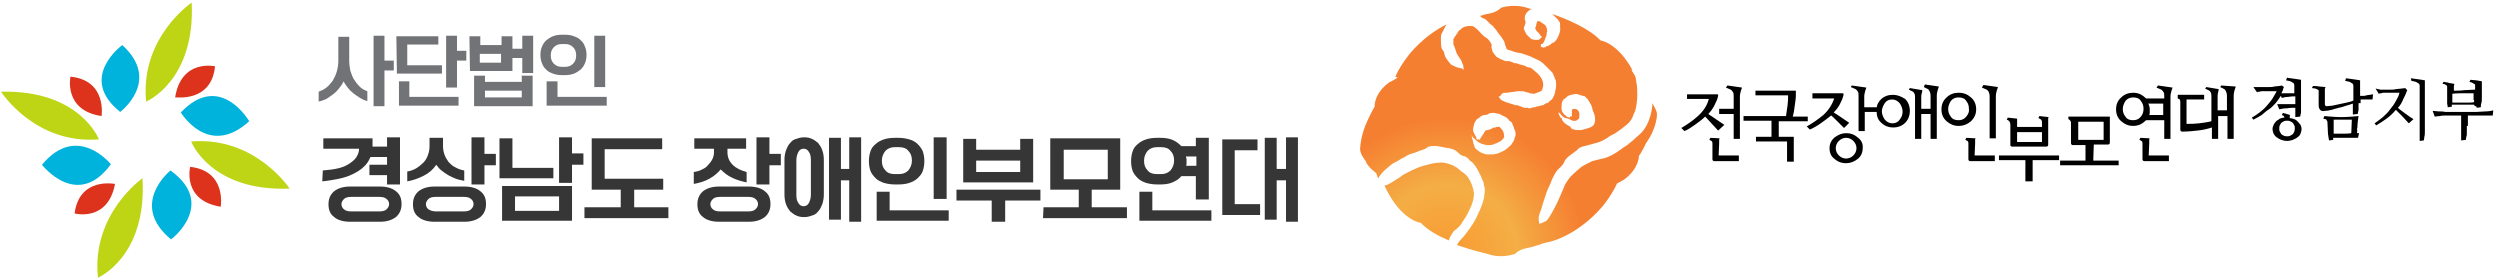 <?xml version="1.0" encoding="utf-8"?>
<!-- Generator: Adobe Illustrator 27.9.0, SVG Export Plug-In . SVG Version: 6.00 Build 0)  -->
<svg version="1.1" id="Layer_1" xmlns="http://www.w3.org/2000/svg" xmlns:xlink="http://www.w3.org/1999/xlink" x="0px" y="0px"
	 viewBox="0 0 482.5 54" style="enable-background:new 0 0 482.5 54;" xml:space="preserve">
<style type="text/css">
	.st0{fill:#727376;}
	.st1{fill:#363637;}
	.st2{fill:url(#SVGID_1_);}
	.st3{fill:#BED516;}
	.st4{fill:#00B3DC;}
	.st5{fill:#DD321B;}
</style>
<g>
	<path class="st0" d="M61.5,17.7c0.5-0.2,1-0.4,1.5-0.8s0.8-0.8,1.2-1.3c0.3-0.5,0.6-1.1,0.8-1.8c0.2-0.7,0.3-1.3,0.3-2.1V7.1h2.1
		v4.6c0,0.7,0.1,1.3,0.2,1.9c0.2,0.6,0.4,1.2,0.7,1.7c0.3,0.5,0.7,1,1.1,1.4s0.9,0.7,1.5,0.9v1.9c-0.5-0.1-0.9-0.3-1.4-0.6
		c-0.5-0.3-0.9-0.6-1.3-0.9s-0.8-0.7-1.1-1.1c-0.3-0.4-0.6-0.8-0.8-1.2c-0.2,0.5-0.5,0.9-0.9,1.4c-0.3,0.4-0.7,0.8-1.1,1.1
		c-0.4,0.3-0.9,0.6-1.3,0.9c-0.5,0.2-1,0.4-1.5,0.5L61.5,17.7L61.5,17.7z M72.1,6.9h2.1v4.8H76v1.9h-1.8v6.9h-2.1V6.9z"/>
	<path class="st0" d="M76.5,7h8.1v1.6h-6v4h6.7v1.6h-8.7L76.5,7L76.5,7z M77,15.7h2v3h9.5v1.7H77V15.7z M86.1,6.9h2.1v2.9H90v1.9
		h-1.8v5.2h-2.1V6.9z"/>
	<path class="st0" d="M90.6,7h2.1v1.7h4.1V7h2.1v2.4h1.9V6.9h2.1v7.2h-2.1v-2.9h-1.9v2.5h-8.2L90.6,7L90.6,7z M91.5,14.6h2.1v1.2
		h7.1v-1.2h2.1v5.9H91.5V14.6z M96.7,12.1v-1.7h-4.1v1.7H96.7z M100.7,18.8v-1.3h-7.1v1.3H100.7z"/>
	<path class="st0" d="M108.5,14.5c-0.7,0-1.3-0.1-1.8-0.3s-1-0.4-1.3-0.8c-0.4-0.3-0.6-0.7-0.8-1.2s-0.3-1-0.3-1.6s0.1-1.1,0.3-1.6
		c0.2-0.5,0.5-0.9,0.8-1.2c0.4-0.3,0.8-0.6,1.3-0.8c0.5-0.2,1.1-0.3,1.8-0.3h0.5c0.7,0,1.3,0.1,1.8,0.3c0.5,0.2,1,0.4,1.3,0.8
		c0.4,0.3,0.6,0.7,0.8,1.2c0.2,0.5,0.3,1,0.3,1.6s-0.1,1.1-0.3,1.6s-0.5,0.9-0.8,1.2c-0.4,0.3-0.8,0.6-1.3,0.8s-1.1,0.3-1.8,0.3
		H108.5z M105.5,15.7h2.1v3h9.5v1.7h-11.6V15.7z M109.1,12.9c0.6,0,1.1-0.2,1.5-0.6c0.4-0.4,0.6-0.9,0.6-1.6s-0.2-1.2-0.6-1.6
		c-0.4-0.4-0.9-0.6-1.5-0.6h-0.7c-0.6,0-1.1,0.2-1.5,0.6c-0.4,0.4-0.6,0.9-0.6,1.6s0.2,1.2,0.6,1.6c0.4,0.4,0.9,0.6,1.5,0.6H109.1z
		 M114.7,6.9h2.1v9.9h-2.1V6.9z"/>
	<path class="st1" d="M62.3,32.9c1.1-0.1,2.1-0.2,2.9-0.4c0.9-0.2,1.6-0.5,2.2-0.9s1.1-0.8,1.4-1.3s0.5-1,0.5-1.6h-6.9v-2h9.5v1.6
		h2.8v-1.8h2.5v9.1h-2.5v-1.8h-3.4v-2h3.4v-1.5h-3.2c-0.3,0.7-0.7,1.4-1.3,1.9c-0.6,0.6-1.3,1-2.1,1.4c-0.8,0.4-1.7,0.7-2.7,0.9
		s-2.1,0.4-3.2,0.5L62.3,32.9L62.3,32.9z M67.6,42.8c-1.3,0-2.4-0.3-3.1-0.9c-0.8-0.6-1.1-1.4-1.1-2.5s0.4-1.9,1.1-2.5
		c0.8-0.6,1.8-0.9,3.1-0.9h5.7c1.3,0,2.4,0.3,3.1,0.9c0.8,0.6,1.1,1.4,1.1,2.5s-0.4,1.9-1.1,2.5c-0.8,0.6-1.8,0.9-3.1,0.9H67.6z
		 M73.2,40.8c0.6,0,1.1-0.1,1.4-0.4s0.5-0.6,0.5-1s-0.2-0.8-0.5-1c-0.3-0.3-0.8-0.4-1.4-0.4h-5.4c-0.6,0-1.1,0.1-1.4,0.4
		c-0.3,0.3-0.5,0.6-0.5,1s0.2,0.8,0.5,1c0.3,0.3,0.8,0.4,1.4,0.4H73.2z"/>
	<path class="st1" d="M78.6,33.1c0.6-0.1,1.2-0.3,1.7-0.6s1-0.7,1.4-1.1s0.7-0.9,0.9-1.5c0.2-0.5,0.3-1.1,0.3-1.7v-1.6h2.6v1.6
		c0,0.6,0.1,1.1,0.3,1.7c0.2,0.5,0.5,1,0.8,1.4c0.4,0.4,0.8,0.8,1.3,1c0.5,0.3,1.1,0.5,1.7,0.6v2c-0.5-0.1-1.1-0.2-1.6-0.4
		s-1-0.4-1.5-0.7s-0.9-0.6-1.3-0.9c-0.4-0.3-0.7-0.7-1-1.1c-0.6,0.9-1.4,1.6-2.4,2.1s-2,0.9-3.2,1.1C78.6,35,78.6,33.1,78.6,33.1z
		 M83.9,42.8c-1.3,0-2.4-0.3-3.1-0.9c-0.8-0.6-1.1-1.4-1.1-2.5s0.4-1.9,1.1-2.5c0.8-0.6,1.8-0.9,3.1-0.9h5.7c1.3,0,2.4,0.3,3.1,0.9
		c0.8,0.6,1.1,1.4,1.1,2.5s-0.4,1.9-1.1,2.5c-0.8,0.6-1.8,0.9-3.1,0.9H83.9z M89.5,40.8c0.6,0,1.1-0.1,1.4-0.4
		c0.3-0.3,0.5-0.6,0.5-1s-0.2-0.8-0.5-1c-0.3-0.3-0.8-0.4-1.4-0.4h-5.4c-0.6,0-1.1,0.1-1.4,0.4c-0.3,0.3-0.5,0.6-0.5,1
		s0.2,0.8,0.5,1s0.8,0.4,1.4,0.4H89.5z M91,26.5h2.5v3.2h2.2v2.2h-2.2v3.7H91V26.5z"/>
	<path class="st1" d="M96.4,26.7h2.5v5.7h7.9v2H96.4V26.7z M96.9,35.9h13.5v6.7H96.9V35.9z M107.9,40.7v-2.8h-8.5v2.8H107.9z
		 M107.9,26.5h2.5v3.1h2.2v2.2h-2.2v3.5h-2.5V26.5z"/>
	<path class="st1" d="M112.8,40h7v-3.4h-5.6v-9.9h13.6v2.1h-11.1v5.7H128v2.1h-5.6V40h6.6v2.1h-16.2V40z"/>
	<path class="st1" d="M133.9,33.2c0.6-0.1,1.1-0.2,1.6-0.5c0.5-0.2,0.9-0.5,1.2-0.9c0.3-0.3,0.6-0.7,0.8-1.1s0.3-0.9,0.3-1.3v-0.7
		H134v-2h10v2h-3.6v0.7c0,0.9,0.3,1.7,1,2.4s1.6,1.1,2.7,1.4v2c-1-0.2-2-0.5-2.8-0.9c-0.9-0.4-1.6-1-2.2-1.6
		c-0.6,0.7-1.3,1.3-2.2,1.8s-1.9,0.8-3,1V33.2z M138.8,42.8c-1.3,0-2.4-0.3-3.1-0.9c-0.8-0.6-1.1-1.4-1.1-2.5s0.4-1.9,1.1-2.5
		c0.8-0.6,1.8-0.9,3.1-0.9h5.7c1.3,0,2.4,0.3,3.1,0.9c0.8,0.6,1.1,1.4,1.1,2.5s-0.4,1.9-1.1,2.5c-0.8,0.6-1.8,0.9-3.1,0.9H138.8z
		 M144.4,40.8c0.6,0,1.1-0.1,1.4-0.4c0.3-0.3,0.5-0.6,0.5-1s-0.2-0.8-0.5-1c-0.3-0.3-0.8-0.4-1.4-0.4H139c-0.6,0-1.1,0.1-1.4,0.4
		c-0.3,0.3-0.5,0.6-0.5,1s0.2,0.8,0.5,1c0.3,0.3,0.8,0.4,1.4,0.4H144.4z M146,26.5h2.5v3.2h2.2v2.2h-2.2v3.7H146V26.5z"/>
	<path class="st1" d="M151.4,30.9c0-0.7,0.1-1.3,0.3-1.9c0.2-0.5,0.4-1,0.8-1.4c0.3-0.4,0.7-0.7,1.2-0.8c0.5-0.2,1-0.3,1.5-0.3
		c0.6,0,1.1,0.1,1.5,0.3c0.5,0.2,0.8,0.5,1.2,0.8c0.3,0.4,0.6,0.8,0.8,1.4c0.2,0.5,0.3,1.2,0.3,1.9v6.6c0,0.7-0.1,1.3-0.3,1.9
		c-0.2,0.5-0.4,1-0.8,1.4c-0.3,0.4-0.7,0.7-1.2,0.8c-0.5,0.2-1,0.3-1.5,0.3c-0.6,0-1.1-0.1-1.5-0.3c-0.5-0.2-0.8-0.5-1.2-0.8
		c-0.3-0.4-0.6-0.8-0.8-1.4c-0.2-0.5-0.3-1.2-0.3-1.9V30.9z M156.5,30.9c0-0.7-0.1-1.2-0.4-1.6c-0.2-0.4-0.6-0.6-1-0.6
		s-0.8,0.2-1,0.6s-0.4,0.9-0.4,1.6v6.7c0,0.7,0.1,1.2,0.4,1.6c0.2,0.4,0.6,0.6,1,0.6s0.8-0.2,1-0.6c0.2-0.4,0.4-0.9,0.4-1.6V30.9z
		 M160,26.6h2.3v6h1.6v-6.1h2.3v16.3h-2.3v-8h-1.6v7.6H160V26.6z"/>
	<path class="st1" d="M172.8,35.6c-0.8,0-1.5-0.1-2.2-0.3c-0.6-0.2-1.2-0.5-1.6-0.9c-0.4-0.4-0.8-0.9-1-1.4
		c-0.2-0.6-0.3-1.2-0.3-1.9c0-0.7,0.1-1.3,0.3-1.9s0.5-1,1-1.4c0.4-0.4,1-0.7,1.6-0.9c0.6-0.2,1.3-0.3,2.2-0.3h0.5
		c0.8,0,1.5,0.1,2.2,0.3s1.2,0.5,1.6,0.9c0.4,0.4,0.8,0.9,1,1.4c0.2,0.6,0.3,1.2,0.3,1.9c0,0.7-0.1,1.3-0.3,1.9s-0.6,1-1,1.4
		s-1,0.7-1.6,0.9s-1.3,0.3-2.2,0.3H172.8z M169.2,37h2.5v3.6h11.4v2h-13.9V37z M173.5,33.6c0.7,0,1.3-0.2,1.8-0.7
		c0.4-0.5,0.7-1.1,0.7-1.9s-0.2-1.4-0.7-1.9c-0.4-0.5-1-0.7-1.8-0.7h-0.8c-0.7,0-1.3,0.2-1.8,0.7c-0.4,0.5-0.7,1.1-0.7,1.9
		s0.2,1.4,0.7,1.9c0.4,0.5,1,0.7,1.8,0.7H173.5z M180.2,26.5h2.5v11.9h-2.5V26.5z"/>
	<path class="st1" d="M184.6,36.6h16.2v2.1H194v4.1h-2.6v-4.1h-6.8L184.6,36.6L184.6,36.6z M185.9,26.8h2.5v2.1h8.5v-2.1h2.5v8.4
		h-13.5V26.8z M196.9,33.2V31h-8.5v2.2H196.9z"/>
	<path class="st1" d="M201.4,40h6.8v-3.4h-5.5v-9.9h13.5v9.9h-5.5V40h6.8v2.1h-16.2L201.4,40L201.4,40z M213.8,34.6v-5.7h-8.5v5.7
		H213.8z"/>
	<path class="st1" d="M223.4,35.6c-0.8,0-1.5-0.1-2.2-0.3c-0.6-0.2-1.2-0.5-1.6-0.9c-0.4-0.4-0.8-0.9-1-1.4
		c-0.2-0.6-0.3-1.2-0.3-1.9c0-0.7,0.1-1.3,0.3-1.9s0.5-1,1-1.4c0.4-0.4,1-0.7,1.6-0.9c0.6-0.2,1.3-0.3,2.2-0.3h0.5
		c0.9,0,1.7,0.1,2.4,0.4s1.2,0.7,1.7,1.2h2.8v-1.6h2.5v11.9h-2.5V34H228c-0.4,0.5-1,0.9-1.7,1.2s-1.5,0.4-2.4,0.4
		C223.9,35.6,223.4,35.6,223.4,35.6z M219.9,37h2.5v3.6h11.4v2h-13.9V37z M224.1,33.6c0.7,0,1.3-0.2,1.8-0.7
		c0.4-0.5,0.7-1.1,0.7-1.9s-0.2-1.4-0.7-1.9c-0.4-0.5-1-0.7-1.8-0.7h-0.8c-0.7,0-1.3,0.2-1.8,0.7c-0.4,0.5-0.7,1.1-0.7,1.9
		s0.2,1.4,0.7,1.9c0.4,0.5,1,0.7,1.8,0.7H224.1z M230.9,32v-1.8h-2c0,0.1,0,0.3,0.1,0.4c0,0.2,0,0.3,0,0.5s0,0.3,0,0.5
		c0,0.1,0,0.3-0.1,0.4H230.9z"/>
	<path class="st1" d="M235.9,26.9h6.8V29h-4.4v10.4h4.9v2.1h-7.3V26.9z M244.1,26.6h2.3v6h1.8v-6.1h2.3v16.3h-2.3v-8h-1.8v7.6h-2.3
		V26.6z"/>
</g>
<radialGradient id="SVGID_1_" cx="279.354" cy="4.605" r="26.524" gradientTransform="matrix(1 0 0 -1 0 53.89)" gradientUnits="userSpaceOnUse">
	<stop  offset="0" style="stop-color:#F89A31"/>
	<stop  offset="0.511" style="stop-color:#F4AE45"/>
	<stop  offset="1" style="stop-color:#F57F31"/>
</radialGradient>
<path class="st2" d="M283.5,40.7c0,0,1.3-2.3,0.9-3.9c0,0-0.5-2.7-2.2-3.6c0,0-1-0.8-1.1-0.9c0,0-0.6-0.3-0.7-0.4c0,0-1.6-0.6-2-0.5
	c0,0-0.2-0.1-0.4,0c0,0-0.8-0.1-2.5,0.4c0,0-1.4,0.3-2.4,0.8c0,0-2.5,1.1-2.9,1.6c0,0-2.2,1.4-2.3,1.4c0,0-0.4,0.2-0.7,0.2
	c3.1,6.8,7,7.2,7,7.2c1.3,1.4,3.3,2.5,5.4,3.4c0.1-0.1,0.1-0.2,0.1-0.3c0,0,0.4-0.9,0.9-1.5c0,0,0.3-0.3,0.5-0.4
	c0,0,0.8-0.7,1.1-1.2C282,43,282.8,42.3,283.5,40.7z M319.8,22.1c0-0.8-0.7-1.8-0.9-2.2c0,0.1,0,0.3,0,0.4c0,0-0.2,3.5-2.3,5.5
	c0,0-2.7,2.5-3.2,2.6c0,0-2.3,1.9-4.1,2.2c0,0-1.7,0.4-2,0.5c0,0-1.9,0.9-2.2,1.2c0,0-1.1,0.9-2,1.8c0,0-1.1,1.4-1.2,1.9
	c0,0-1.3,3.1-1.6,3.6c0,0-1.5,3-2,3.1c0,0-1,0.5-1.2,0.5c0,0,0,0-0.1-0.5c0,0-0.2-0.8,0.3-1.9c0,0,0.4-1.1,0.4-1.3
	c0,0,0.7-2.1,0.9-2.7c0,0,0.5-1.1,0.6-1.3c0,0,0.4-1.1,0.6-1.4c0,0,0.5-1,0.8-1.3c0,0,1.1-1,1.1-1.2c0,0,0.3-0.4,0.3-0.6
	c0,0,0.2-0.3,0.6-0.7c0,0,0.9-0.7,1.6-1.2c0,0,0.3-0.2,0.4-0.4c0,0,0.2-0.2,0.8-0.4c0,0,2-0.5,2.6-0.7c0,0,1.2-0.2,2.8-1.4
	c0,0,0.6-0.3,0.8-0.4c0,0,1.8-1.2,1.9-1.4c0,0,1.4-0.8,1.8-2.4c0,0,0.6-0.7,0.7-3.6c0,0,0-2.1-0.2-2.5c0,0,0-1.1-0.5-1.7
	c0,0-0.7-1-0.3-0.7c0,0,0,0,0.1,0.1c-2.9-5.4-6.2-5.8-6.2-5.8c-2.2-2.3-6.2-4-9.3-5.1l0.1,0.1c0,0,0.1,0.2,0.2,0.2
	c0,0,0.2,0.2,0.3,0.3c0,0,0.2,0.2,0.3,0.3c0,0,0.3,0.3,0.4,0.5c0,0,0.2,0.2,0.2,0.6c0,0,0,0.5,0,0.6c0,0,0.1,0.5-0.1,1
	c0,0-0.1,0.3-0.1,0.4c0,0-0.2,0.3-0.2,0.4c0,0-0.2,0.5-0.5,0.8L300,8.1c0,0-0.3,0.2-0.4,0.2l-0.4,0.3l-0.1,0.1l-0.4,0.2
	c0,0,0,0-0.1,0h-0.1l-0.2,0.2c0,0,0,0-0.1,0c0,0-0.2,0.1-0.3,0.1c0,0-0.2-0.1-0.3-0.1c0,0-0.1,0-0.2-0.1c0,0-0.1-0.1,0-0.2
	c0,0,0-0.1,0-0.2c0,0,0-0.1,0.1-0.1c0,0,0.3,0,0.4-0.3c0,0,0.2-0.3,0.2-0.4c0,0,0.1-0.2,0.1-0.3c0,0,0.1-0.1,0.1-0.2
	c0,0,0-0.2,0.1-0.2c0,0,0.1-0.3,0.1-0.6c0,0,0-0.3,0.1-0.3c0,0,0-0.7-0.1-0.8c0,0-0.1-0.2-0.1-0.3c0,0-0.4-0.5-0.5-0.5
	c0,0-0.1-0.1-0.2-0.1c0,0-0.3-0.2-0.4-0.3c0,0-0.4-0.2-0.6-0.1c0,0-0.1,0.2-0.1,0.3c0,0-0.1,0.3-0.1,0.4c0,0-0.1,0.5-0.2,0.6
	c0,0,0,0.1,0.1,0.3c0,0,0.1,0.3,0.5,0.6c0,0,0.3,0.3,0.3,0.4c0,0,0.2,0.3,0.3,0.3c0,0,0.2,0.2-0.1,0.3l-0.1,0.1c0,0-0.1,0.2-0.2,0.2
	c0,0-0.1,0.1-0.6,0.1c0,0-0.2,0-0.3,0c0,0-0.3-0.1-0.4-0.1c0,0-0.3,0-0.4-0.2c0,0-0.2-0.2-0.3-0.3c0,0-0.3-0.2-0.3-0.3
	c0,0-0.3-0.2-0.3-0.4c0,0-0.1-0.1-0.1-0.2c0,0-0.2-0.3-0.2-0.4c0,0,0-0.1-0.1-0.2c0,0,0-0.3,0.1-0.5c0,0,0.2-0.5,0.2-0.6
	c0,0,0.1-0.3,0-0.4c0,0-0.2-0.4-0.1-0.8c0,0,0-0.6,0.6-1.1c0,0,0.3-0.3,0.6-0.4h0.3c-0.5-0.1-0.8-0.2-0.8-0.2
	c-2.7-1-5.3-0.1-5.3-0.1c-0.9,1-2.7,1.2-2.7,1.2c-0.4,0.1-0.9,0.2-1.4,0.4c0.1,0,0.2,0.1,0.3,0.2c0,0,0,0.1,0.1,0.1
	c0,0,0.3,0.1,0.4,0.2h0.1c0,0,0.3,0.2,0.4,0.3L287,4l0.1,0.1c0,0,0,0.1,0.1,0.1l0.1,0.1l0,0c0,0,0.1,0.1,0.2,0.2l0,0l0.1,0.1
	l0.1,0.1c0,0,0.2,0.1,0.2,0.2l0,0h0.1l0.1,0.1c0,0,0.1,0,0.1,0.1c0,0,0.1,0.1,0.1,0.2l0.1,0.1c0,0,0.1,0,0.1,0.1c0,0,0,0,0.1,0.1
	l0.1,0.1l0,0l0.2,0.3c0,0,0.1,0.1,0.1,0.2l0.2,0.2c0,0,0.1,0.1,0.1,0.2c0,0,0.2,0.2,0.3,0.3l0.1,0.2l0.1,0.1l0.2,0.3l0.3,0.5
	l0.1,0.3c0,0,0.1,0.1,0,0.1l0,0c0,0,0.1,0.2,0.1,0.3v0.1c0,0,0,0.1,0.1,0.1c0,0,0.1,0.2,0.1,0.3l0,0v0.1c0,0,0.1,0.1,0.1,0.2
	c0,0,1.1,0.4,1.2,0.4c0,0,0.2,0.1,0.3,0.1l0.3,0.1l1.1,0.2c0,0,1.8,0.6,1.9,0.7c0,0,1.3,0.6,1.5,0.7c0,0,0.9,0.6,1.1,0.9
	c0,0,0.2,0.2,0.3,0.3l0.2,0.2l0.1,0.1c0,0,0.3,0.3,0.4,0.4c0.1,0.1,0,0,0,0l0.1,0.1l0.2,0.2l0.1,0.1l0.1,0.2c0,0,0.3,0.6,0.3,0.7
	l0.1,0.3c0,0,0.2,0.3,0.2,0.6c0,0,0.1,0.9-0.1,1.6c0,0-0.1,0.4-0.1,0.5c0,0-0.1,0.5-0.3,0.8c0,0-0.2,0.4-0.4,0.6h-0.1v0.1h-0.1
	c0,0-0.1,0-0.1,0.1c0,0,0,0.1-0.1,0.1c0,0-0.1,0-0.1,0.1h-0.1c0,0,0,0,0,0.1c0,0,0,0.1-0.1,0.1l0,0h-0.1l0,0l0,0h-0.1l0,0h-0.1
	l-0.1,0.1c0,0,0,0-0.1,0c0,0,0,0.1-0.1,0.1c0,0-0.1,0-0.1,0.1c0,0,0,0.1-0.2,0.1c0,0,0,0-0.1,0c0,0,0,0-0.1,0h-0.1v0.1
	c0,0-0.1-0.1-0.1,0l0,0c0,0,0,0-0.1,0h-0.1h-0.1v0.1l0,0c0,0-0.1,0-0.2,0l0,0h-0.1l0,0c0,0,0,0-0.1,0c0,0-0.1,0-0.2,0.1
	c0,0-0.2,0.1-0.3,0.1c0,0,0,0-0.1,0c0,0,0,0-0.1,0c0,0,0,0-0.1,0l-0.2,0.1c0,0,0,0-0.1,0h-0.1c0,0-0.1,0.1-0.2,0.1c0,0,0,0-0.1,0
	h-0.1c0,0-0.1,0-0.2-0.1c0,0-0.2,0-0.3,0c0,0-0.1,0-0.2,0h-0.1c0,0-0.1,0-0.2,0c0,0-0.1,0-0.1-0.1h-0.1c0,0-0.1-0.1-0.2-0.1h-0.1
	l-0.1-0.1h-0.2c0,0-0.1-0.1-0.2-0.1l-0.2-0.1c0,0-0.1,0-0.2,0h-0.1h-0.1h-0.1c0,0-0.1,0-0.1-0.1h-0.1h-0.1l-0.1-0.1l0,0h-0.1
	c0,0-1.4-0.4-1.5-0.5c0,0-0.1,0-0.2-0.1c0,0-0.4-0.1-0.4-0.2c0,0-0.2-0.1-0.3-0.3c0,0-0.2-0.3-0.3-0.3l0.4-0.2c0,0,0.1-0.3,0.4-0.5
	c0,0,0.2-0.1,0.3-0.1c0,0,0.2,0,0.3,0c0,0,0.2,0,0.3,0c0,0,0.4-0.1,0.6-0.1c0,0,0.7-0.1,0.8-0.1c0,0,0.4-0.1,0.7-0.1
	c0,0,0.5,0,0.7,0c0,0,0.4,0,0.6,0.1c0,0,0.9,0.2,1,0.3c0,0,0.6,0.1,0.7,0.1c0,0,0.2,0,0.4-0.1c0,0,0.8-0.3,1-0.4
	c0,0,0.3-0.1,0.4-0.9c0,0,0.2-0.5-0.2-1.4c0,0-0.3-0.6-0.8-1.1l-0.6-0.5l-0.2-0.2c0,0-0.2-0.1-0.2-0.2c0,0,0,0-0.1,0l-0.1-0.1
	l-0.1-0.1c0,0-0.2,0-0.2-0.1h0.1h-0.1c0,0,0,0.1-0.1,0h-0.1c0,0,0,0-0.1,0c0,0-0.4-0.1-0.5-0.2c0,0-0.4-0.2-0.5-0.2l-0.8-0.2
	c0,0-0.1,0-0.1-0.1H293h-0.1h-0.1c0,0,0-0.1-0.1-0.1c0,0,0,0-0.1,0c0,0-0.1,0-0.2,0c0,0-0.2,0-0.3-0.1l-0.2-0.1c0,0-0.2,0-0.3-0.1
	c0,0-0.1,0-0.2-0.1c0,0-0.1,0-0.2,0c0,0-0.1,0-0.2,0c0,0-0.1,0-0.2,0c0,0-0.1,0-0.2,0l-0.3-0.1l-0.2-0.1c0,0-0.2-0.1-0.3-0.1
	c0,0-0.1-0.1-0.2-0.1c0,0,0,0-0.1,0l-0.1-0.1l-0.1-0.1h-0.1l-0.1-0.1c0,0,0,0-0.1,0c0,0-0.3-0.2-0.3-0.3c0,0-0.4-0.4-0.4-0.5
	c0,0-0.2-0.2-0.2-0.3c0,0-0.1-0.2-0.1-0.3c0,0-0.1-0.3-0.1-0.4c0,0-0.1-0.3,0-0.5c0,0,0-0.2-0.1-0.4c0,0-0.3-0.5-0.4-0.6
	c0,0,0,0-0.1-0.1l0,0l-0.1-0.1V7.5c0,0,0,0-0.1,0L287,7.4c0,0-0.1,0-0.1-0.1c0,0-0.1,0-0.1-0.1c0,0,0,0-0.1,0c0,0-0.1,0-0.1-0.1
	c0,0,0,0-0.1,0c0,0-0.1-0.1-0.2-0.2c0,0,0-0.1-0.1-0.1c0,0-0.3-0.3-0.4-0.4c0,0-0.6-0.7-0.9-0.9c0,0-0.4-0.3-0.5-0.4
	c0,0-0.4-0.1-0.6-0.1c0,0-0.9,0-1.4,0.3l-0.2,0.1c0,0-0.1,0-0.1,0.1c0,0-0.1,0-0.1,0.1c0,0-0.2,0.2-0.4,0.3c0,0,0,0.1-0.1,0.1
	l-0.1,0.1c0,0,0,0,0,0.1l-0.1,0.1c0,0,0,0.2-0.1,0.2l-0.1,0.1c0,0,0,0.1-0.1,0.2L280.9,7h-0.1c0,0,0,0.1-0.1,0.2
	c0,0-0.1,0.3-0.2,0.3v0.1c0,0,0,0.4,0,0.5v0.5l0.1,0.2c0,0,0.1,0.1,0.1,0.2c0,0,0.4,1.1,0.4,1.2c0,0.1,0,0,0,0l0.1,0.2
	c0,0,0.4,0.7,0.5,0.8c0,0,0.4,0.5,0.4,0.7c0,0,0.1,0.2,0.1,0.3c0,0,0.2,0.2,0.2,0.5c0,0,0.1,0.4,0.1,0.8c0,0-0.3-0.3-0.4-0.3
	c0,0-0.1,0-0.5-0.1c0,0-0.3-0.1-0.4-0.1c0,0-0.5-0.2-1.1-0.5c0,0-0.4-0.4-0.6-0.7c0,0-0.6-0.7-0.7-1.3c0,0-0.1-0.3-0.1-0.4
	c0,0,0-0.1-0.1-0.2c0,0-0.3-0.4-0.4-0.7c0,0-0.1-0.5-0.1-1.2c0,0,0-0.5,0-0.7c0,0,0-0.5,0.1-0.8l0.1-0.1c0,0,0-0.1,0.1-0.2
	c0,0,0-0.1,0.1-0.2c0,0,0.1-0.1,0.1-0.2c0,0,0-0.1,0.1-0.2l0.1-0.2c0,0,0.3-0.6,0.4-0.7c-4.5,2.2-7.3,5.9-7.3,5.9
	c-1.1,1.4-2,2.8-2.6,4.2l0.5,0.2h-0.1c-0.9,0.6-1.6,0.9-1.6,0.9c-3,2.2-2.8,4.7-2.8,4.7c-0.4,0.6-1.3,2.5-1.3,2.5
	c-1.5,3.1-1.5,5.7-1.5,5.7c0,1,1.1,2.3,1.1,2.3c0.2,1,2,2.3,2,2.3c0.1,0.4,0.3,0.8,0.4,1.1c0-0.1,0.1-0.2,0.1-0.3
	c0,0,0.8-1.1,1.1-1.3c0,0,1-0.9,1.4-1.2c0,0,0.8-0.5,0.9-0.5c0,0,1-0.6,1.2-0.7c0,0,0.5-0.2,0.7-0.4c0,0,0.5-0.3,1.2-0.5
	c0,0,1.1-0.3,1.1-0.4c0,0,0.9-0.3,1.2-0.4c0,0,0.4-0.2,0.8-0.5c0,0,0.8-0.2,1.7-0.1c0,0,1.7,0.3,2.1,0.4c0,0,0.4,0,0.5,0.1
	c0,0,0.3,0,1,0.4c0,0,0.6,0.5,0.8,0.7c0,0,0.2,0.2,0.6,0.3c0,0,0.5,0.1,0.7,0.3c0,0,0.3,0.2,0.6,0.6c0,0,0.2,0.2,0.3,0.2
	c0,0,0.1,0.1,0.4,0.4c0,0,0.2,0.3,0.3,0.4c0,0,0.6,0.9,0.6,1c0,0,0.2,0.3,0.2,0.4c0,0,0,0.1,0.1,0.2c0,0,0.2,0.3,0.4,0.9
	c0,0,0.1,0.3,0.2,0.4c0,0,0.2,0.5,0.2,0.8c0,0,0,0.3,0.1,0.4c0,0,0.2,0.3-0.1,2.1c0,0-0.2,1.2-1.1,3c0,0-0.5,1.2-1.1,2.1
	c0,0-0.8,1.2-1.6,2.2c0,0-0.8,0.9-0.9,1c0,0-0.4,0.5-0.5,0.8l0,0c3.2,1.1,5.9,1.7,5.9,1.7c2.7,1,5.3,0,5.3,0c0.9-1,2.7-1.2,2.7-1.2
	c0.8-0.2,2.1-0.6,2.1-0.6c0.6-0.3,2.2-0.6,2.2-0.6c6.3-1.9,10.3-7.3,10.3-7.3c1-1.3,1.8-2.6,2.4-3.9c0.7-0.4,1.3-0.7,1.3-0.7
	c3-2.2,2.9-4.6,2.9-4.6c0.5-0.6,1.4-2.5,1.4-2.5C319.8,24.7,319.8,22.1,319.8,22.1z M300.8,21.7c0,0,0.2,0.1,0.3,0.2
	c0,0,0.4,0.6,0.8,0.8c0,0,0.9,0.2,1.2,0.4c0,0,0.9,0.6,1.5-0.1c0,0,0.3,0,0.2-1c0,0,0.1-0.5-0.5-0.9c0,0-0.5-0.2-0.8,0
	c0,0-0.2,0-0.1,0.6c0,0-0.1,0.4,0,0.5c0,0,0,0.3-0.1,0.3l-0.2-0.1l-0.1,0.3c0,0-0.2,0-0.3-0.1c0,0-0.2,0.1-0.5-0.3
	c0,0-0.2-0.1-0.3-0.2c0,0-0.2-0.3-0.3-0.4c0,0-0.2-0.2-0.2-0.6c0,0-0.1-0.4,0-0.6c0,0-0.1-1,0.5-1.4c0,0,0.1-0.1,0.3-0.2
	c0,0,0.3-0.4,0.7-0.5c0,0,0.6-0.2,0.9-0.2c0,0,0.5-0.2,1,0.1c0,0,0.4,0.1,0.7,0.2c0,0,0.5,0.1,0.5,0.2c0,0,0,0,0.1,0.1
	c0,0,0.1,0.2,0.3,0.3c0,0,0.7,1.1,0.8,1.4c0,0,0.2,0.7,0.2,0.8c0,0,0.8,1.5,0.3,2.6c0,0-0.1,0.5-1.1,0.8c0,0-1.2,0.4-1.5,0.4
	c0,0-0.4,0-0.7,0c0,0-1-0.1-1.1-0.3c0,0-0.3-0.5-0.5-0.5c0,0-1.3-0.6-1.4-1.5C301.2,23,300.7,21.8,300.8,21.7z M292.5,26
	c0,0,0,0.4-0.1,0.4c0,0-0.1,0.4-0.2,0.7c0,0-0.4,0.6-0.5,0.8c0,0-0.6,0.6-1,0.9c0,0-0.6,0.4-0.9,0.5c0,0-0.6,0.3-0.7,0.3
	c0,0-0.7,0.2-0.9,0.2c0,0-0.3,0-0.4,0c0,0-0.2,0-0.3,0c0,0-0.3,0-0.5,0c0,0-0.6-0.1-0.8-0.2c0,0-0.4-0.1-0.9-0.5
	c0,0-0.2-0.2-0.4-0.3c0,0,0-0.1-0.1-0.1l-0.2-0.3c0,0,0-0.2-0.1-0.3c0,0-0.3-1-0.5-2c0,0,0,0,0.1,0.1c0,0,0.1,0.1,0.1,0.2
	c0,0,0.1,0.2,0.3,0.3c0,0,0.2,0.2,0.3,0.3c0,0,0.4,0.5,1.3,0.8c0,0,0.9,0.3,1.5,0.2c0,0,0.4,0,0.8-0.2c0,0,0.8-0.3,0.9-0.4
	c0,0,0.5-0.2,0.7-0.5c0,0,0.3-0.3,0.3-0.5c0,0,0-0.6-0.1-0.7c0,0,0-0.4-0.5-0.9c0,0-0.2-0.2-0.3-0.3c0,0-0.2-0.1-0.3,0
	c0,0-0.2,0-0.3,0c0,0-0.1,0-0.1,0.1c0,0-0.2,0-0.3,0l-0.2,0.1c0,0-0.2-0.1-0.2,0c0,0,0.1,0.1,0,0.1c0,0-0.1,0-0.2,0.1
	c0,0-1,0.3-1.1,0.3c0,0-0.2,0.2-0.3,0.5c0,0-0.4,0.6-0.5,0.7c0,0-0.3,0.5-0.3,0.6c0,0-0.1,0-0.2-0.1c0,0-0.1-0.1-0.2,0l-0.1,0.1
	c0,0,0-0.1-0.1-0.1l0,0c0,0-0.1-0.4-0.1-0.5c0,0,0-0.1-0.1-0.1c0,0-0.2-0.3-0.2-0.4c0,0-0.3-0.5-0.3-0.8c0,0,0-0.5,0.1-0.7
	c0,0,0.1-0.3,0.1-0.4c0,0,0-0.2,0.2-0.5c0,0,0.1-0.2,0.2-0.3c0,0,0.1-0.2,0.3-0.3c0,0,0.4-0.2,0.4-0.3l0.3-0.2c0,0,0.2-0.2,0.7-0.2
	l0.5-0.1c0,0,0.2-0.1,0.3-0.2c0,0,0.2-0.1,0.4-0.1c0,0,0.3,0,0.4,0c0,0,0.2,0,0.3,0l0.3,0.1c0,0,0.1,0,0.2,0c0,0,0.2,0,0.3,0.1
	c0,0,0.4,0.1,0.5,0.2c0,0,0.3,0.2,0.4,0.2c0,0,0.2,0.1,0.4,0.2c0,0,0.3,0.2,0.4,0.3c0,0,0.2,0.2,0.2,0.3c0,0,0.2,0.2,0.3,0.2
	c0,0,0.3,0.2,0.4,0.5c0,0,0.1,0.4,0.2,0.5c0,0,0.1,0.3,0.1,0.4c0,0,0.1,0.1,0.1,0.2c0,0,0.2,0.4,0.2,0.6
	C292.5,25.4,292.5,25.9,292.5,26z"/>
<path d="M358.5,26.5c-0.7-0.6-1.4-0.8-2.2-0.8c-0.8,0-1.5,0.3-2.2,0.8c-0.7,0.6-1,1.3-1,2.1c0,0.9,0.3,1.6,1,2.1
	c0.7,0.6,1.4,0.8,2.2,0.8s1.6-0.3,2.2-0.8c0.7-0.5,1-1.3,1-2.1C359.6,27.7,359.2,27,358.5,26.5z M357.7,30c-0.4,0.4-0.9,0.6-1.4,0.6
	s-1-0.2-1.4-0.6s-0.6-0.9-0.6-1.4s0.2-1,0.6-1.4s0.9-0.6,1.4-0.6s1,0.2,1.4,0.6s0.6,0.9,0.6,1.4C358.3,29.1,358.1,29.6,357.7,30z
	 M355.9,24.7l1-1c-2-1.4-3-2-3-2c0.5-0.5,0.9-1,1.2-1.6c0.3-0.6,0.6-1.2,0.7-1.8c0-0.1,0-0.1,0-0.2l-0.1-0.1h-5.9v1h4.2
	c-0.4,1.2-1.1,2.3-2.1,3.2c-1.1,0.9-2.1,1.6-3.2,2.2l0.6,0.6c0.7-0.3,1.4-0.7,2.1-1.2s1.4-1,2-1.5C353.4,22.2,354.3,23.1,355.9,24.7
	z M365.3,18.3c-0.9,0-1.7,0.3-2.3,0.9c-0.4,0.4-0.7,0.9-0.8,1.5h-2.4v-2c0-0.5,0.1-0.8,0.2-1.2c0.1-0.3,0.2-0.5,0.2-0.6l-2.8-0.4
	l-0.2,0.3l0.7,0.3c0.3,0.1,0.5,0.3,0.6,0.5c0.2,0.2,0.2,0.5,0.2,0.9v6.8h1.2v-1v-2.7h2.3c0,0.9,0.3,1.6,0.9,2.1
	c0.6,0.6,1.4,0.9,2.3,0.9s1.7-0.3,2.3-0.9c0.6-0.6,0.9-1.4,0.9-2.3s-0.3-1.7-0.9-2.3C366.9,18.6,366.2,18.3,365.3,18.3z M366.7,23
	c-0.3,0.5-0.8,0.8-1.5,0.8c-0.6,0-1.1-0.3-1.5-0.8c-0.3-0.5-0.5-1-0.5-1.5s0.2-1,0.5-1.5s0.8-0.8,1.5-0.8c0.6,0,1.1,0.3,1.5,0.8
	c0.3,0.5,0.5,1,0.5,1.5S367.1,22.5,366.7,23z M343.5,23.4h5.4v-0.9H346c0.2-0.7,0.3-1.4,0.4-2.2c0.1-0.8,0.2-1.3,0.2-1.7
	c0-0.1,0-0.3,0-0.6c0-0.3,0-0.4,0-0.5h-7.8v0.9h6.3c0,0.6,0,1.2-0.1,1.9c-0.1,0.7-0.2,1.4-0.3,2.1h-8.2v0.9h5.4v3.1h-3v0.9h6v3.9
	h1.3v-1v-2.8c0-0.2,0-0.4,0-0.6s0-0.3,0-0.4h-2.9v-3H343.5z M332.8,24.1l-3.1-2.1c0.5-0.5,0.9-1.1,1.2-1.7c0.3-0.6,0.6-1.2,0.7-1.8
	c0-0.1,0-0.1,0-0.2l-0.1-0.1h-5.9v0.9h4.2c-0.3,1.2-1,2.3-2.1,3.3s-2.2,1.7-3.2,2.3l0.6,0.6c0.7-0.3,1.3-0.7,2-1.2s1.4-1,2-1.6
	l2.5,2.7L332.8,24.1z M331.8,27.7c0-0.2,0-0.4,0-0.6s0-0.3,0.1-0.4l-1.8-0.1l-0.2,0.4c0.1,0,0.2,0.1,0.4,0.2
	c0.2,0.1,0.2,0.3,0.2,0.7v2.8c0,0.1,0,0.2,0.1,0.3c0.1,0.1,0.2,0.1,0.2,0.1h4.8V30h-3.9L331.8,27.7L331.8,27.7z M388,24.1v3.8
	c0,0.1,0,0.3,0.1,0.3c0.1,0.1,0.2,0.1,0.3,0.1h6.5c0.1,0,0.2,0,0.3-0.1c0.1-0.1,0.1-0.2,0.1-0.3v-4.3c0-0.2,0-0.4,0-0.6
	s0-0.3,0.1-0.4l-1.8-0.2l-0.2,0.4c0.1,0,0.2,0.1,0.4,0.2c0.2,0.1,0.3,0.3,0.3,0.6v0.9h-4.8v-0.7c0-0.2,0-0.4,0-0.5
	c0-0.2,0-0.3,0-0.4l-1.8-0.2l-0.2,0.4c0.1,0,0.2,0.1,0.4,0.2C387.9,23.5,388,23.8,388,24.1z M389.3,25.5h4.8v1.9h-4.8V25.5z
	 M333.1,16.9l0.7,0.3c0.3,0.1,0.5,0.3,0.6,0.5c0.2,0.2,0.2,0.5,0.2,0.9V21h-2.8v1h2.8v4.8h1.2v-8.1c0-0.5,0.1-0.8,0.2-1.2
	c0.1-0.3,0.2-0.5,0.2-0.6l-2.8-0.4L333.1,16.9z M414.8,27.7c0-0.2,0-0.4,0-0.6s0-0.3,0.1-0.4l-1.8-0.1l-0.2,0.4
	c0.1,0,0.2,0.1,0.4,0.2c0.2,0.1,0.2,0.3,0.2,0.7v2.8c0,0.1,0,0.2,0.1,0.3c0.1,0.1,0.2,0.1,0.2,0.1h4.8V30h-3.9L414.8,27.7
	L414.8,27.7z M385.8,30.9h5.1V35h1.4v-1.4v-2.7h5.1V30h-11.6V30.9z M404.1,27.9h2.7c0.1,0,0.2,0,0.3-0.1c0.1-0.1,0.1-0.2,0.1-0.3v-4
	c0-0.2,0-0.4,0-0.6s0-0.3,0-0.4h-8V23c0.1,0,0.1,0.1,0.3,0.2c0.1,0.1,0.2,0.3,0.2,0.5v3.9c0,0.1,0,0.2,0.1,0.3
	C399.9,28,400,28,400,28h2.5v3h-4.9v0.9h11.3V31H404L404.1,27.9L404.1,27.9z M401.1,27v-3.5h4.9V27H401.1z M416.2,16.9l0.7,0.3
	c0.3,0.1,0.5,0.3,0.6,0.5c0.2,0.2,0.2,0.5,0.2,0.9V19h-3.5c-0.3-0.3-0.7-0.6-1.1-0.8c-0.4-0.2-0.9-0.3-1.4-0.3
	c-0.9,0-1.7,0.3-2.3,0.9c-0.7,0.6-1,1.4-1,2.3s0.3,1.7,1,2.3c0.7,0.6,1.4,0.9,2.3,0.9c0.5,0,1-0.1,1.4-0.3c0.4-0.2,0.8-0.5,1.1-0.8
	h3.5v3.6h1.2v-8.1c0-0.5,0.1-0.8,0.2-1.2c0.1-0.3,0.2-0.5,0.2-0.6l-2.8-0.4L416.2,16.9z M413.2,22.5c-0.4,0.5-0.9,0.7-1.5,0.7
	c-0.7,0-1.2-0.2-1.5-0.7c-0.4-0.5-0.5-1-0.5-1.5s0.2-1,0.5-1.5c0.4-0.5,0.9-0.7,1.5-0.7c0.7,0,1.2,0.2,1.5,0.7
	c0.4,0.5,0.5,1,0.5,1.5S413.6,22,413.2,22.5z M417.7,22.2h-2.9c0.1-0.2,0.1-0.3,0.1-0.5s0-0.4,0-0.6s0-0.4-0.1-0.6
	c0-0.2-0.1-0.4-0.2-0.5h2.9v2.2H417.7z M428.7,16.5l-0.2,0.3l0.6,0.3c0.3,0.1,0.4,0.3,0.5,0.5s0.2,0.5,0.2,0.9v2.8H428v-2.4
	c0-0.5,0-0.8,0.1-1.1c0.1-0.3,0.1-0.5,0.1-0.6l-2.4-0.4l-0.2,0.3l0.6,0.3c0.3,0.1,0.4,0.3,0.5,0.5s0.1,0.5,0.1,0.9v4.6
	c-0.8,0.2-1.6,0.3-2.4,0.4s-1.5,0.1-2,0.1H422v-4.7h3.4v-0.9h-5.1V19c0.1,0,0.1,0.1,0.3,0.1c0.1,0.1,0.2,0.3,0.2,0.6V25
	c0,0.1,0,0.2,0.1,0.3c0.1,0.1,0.2,0.1,0.3,0.1c1,0,2-0.1,2.9-0.2c1-0.1,1.9-0.3,2.8-0.6v2.2h1.2v-4.4h1.8v4.4h1.2v-8.3
	c0-0.5,0.1-0.8,0.2-1.2c0.1-0.3,0.2-0.5,0.2-0.6L428.7,16.5z M371.3,16.8l0.6,0.3c0.3,0.1,0.4,0.3,0.5,0.5s0.2,0.5,0.2,0.9V21h-1.8
	v-1.9c0-0.5,0-0.8,0.1-1.1c0.1-0.3,0.1-0.5,0.1-0.6l-2.4-0.4l-0.2,0.3l0.6,0.3c0.3,0.1,0.4,0.3,0.5,0.5s0.1,0.5,0.1,0.9v7.8h1.2V22
	h1.8v4.8h1.2v-8.3c0-0.5,0.1-0.8,0.2-1.2c0.1-0.3,0.2-0.5,0.2-0.6l-2.7-0.4L371.3,16.8z M381.4,21.1c0-0.9-0.3-1.7-1-2.3
	c-0.7-0.6-1.4-0.9-2.4-0.9c-0.9,0-1.7,0.3-2.3,0.9c-0.7,0.6-1,1.4-1,2.3s0.3,1.7,1,2.3c0.7,0.6,1.4,0.9,2.3,0.9s1.7-0.3,2.4-0.9
	C381.1,22.7,381.4,22,381.4,21.1z M379.5,22.5c-0.4,0.5-0.9,0.7-1.5,0.7c-0.7,0-1.2-0.2-1.5-0.7c-0.4-0.5-0.5-1-0.5-1.5
	s0.2-1,0.5-1.5c0.4-0.5,0.9-0.7,1.5-0.7c0.7,0,1.2,0.2,1.5,0.7c0.4,0.5,0.5,1,0.5,1.5C380.1,21.5,379.9,22,379.5,22.5z M381.2,27.7
	c0-0.2,0-0.4,0-0.6s0-0.3,0.1-0.4l-1.8-0.1l-0.2,0.4c0.1,0,0.2,0.1,0.4,0.2c0.2,0.1,0.2,0.3,0.2,0.7v2.8c0,0.1,0,0.2,0.1,0.3
	c0.1,0.1,0.2,0.1,0.2,0.1h4.8V30h-3.9L381.2,27.7L381.2,27.7z M382.5,16.9l0.7,0.3c0.3,0.1,0.5,0.3,0.6,0.5s0.2,0.5,0.2,0.9v8.1h1.2
	v-8.1c0-0.5,0.1-0.8,0.2-1.2c0.1-0.3,0.2-0.5,0.2-0.6l-2.8-0.4L382.5,16.9z"/>
<g>
	<path d="M440.2,18.5c-0.3,0.5-0.6,0.9-1,1.4c-0.4,0.4-0.8,0.9-1.3,1.2s-0.9,0.7-1.4,1.1c-0.5,0.3-1,0.6-1.6,0.9l-0.3-0.4
		c0.5-0.3,1-0.6,1.5-1s1-0.8,1.4-1.3s0.8-0.9,1.1-1.4c0.3-0.5,0.6-1,0.8-1.4c-0.2,0-0.4,0-0.6,0s-0.4,0-0.6,0s-0.3,0-0.5,0
		c-0.1,0-0.3,0-0.3,0c-0.1,0-0.2,0-0.3,0c-0.1,0-0.3,0-0.5,0s-0.3,0-0.5,0.1c-0.2,0-0.3,0-0.5,0.1l-0.7-1c0.1,0,0.2,0,0.4,0
		c0.2,0,0.4,0,0.5,0c0.2,0,0.4,0,0.6,0s0.4,0,0.5,0c0.3,0,0.7,0,1,0c0.4,0,0.7,0,1-0.1c0.3,0,0.6-0.1,0.9-0.1s0.5-0.1,0.6-0.1
		l0.4,0.3c-0.1,0.2-0.2,0.4-0.2,0.6c-0.1,0.2-0.2,0.4-0.3,0.6c0.2,0,0.4,0,0.6,0s0.4,0,0.5,0c0.2,0,0.4,0,0.7,0s0.5,0,0.7,0v-1.5
		c0-0.3-0.1-0.5-0.4-0.6c-0.2-0.2-0.6-0.3-1.2-0.4l0.2-0.5c0.2,0,0.4,0.1,0.7,0.1c0.2,0,0.5,0.1,0.7,0.1s0.5,0.1,0.7,0.1
		s0.4,0.1,0.6,0.1c0,0.1,0,0.2,0,0.3s0,0.2,0,0.3s0,0.2,0,0.3c0,0.1,0,0.2,0,0.2v3.9c0,0.1,0,0.3,0,0.5s0,0.4,0,0.6s0,0.4-0.1,0.6
		c0,0.2,0,0.3-0.1,0.4l-0.9,0.1c0-0.1,0-0.2,0-0.3c0-0.1,0-0.3,0-0.4s0-0.3,0-0.4s0-0.3,0-0.4v-0.3c-0.5,0-1.1,0-1.6,0.1
		c-0.6,0-1.1,0.1-1.5,0.2l-0.4-1c0.1,0,0.2,0,0.3,0c0.1,0,0.3,0,0.4,0c0.2,0,0.3,0,0.5,0s0.3,0,0.4,0c0.2,0,0.5,0,0.9,0s0.7,0,1,0
		v-1.5c-0.5,0-0.9,0-1.4,0.1c-0.4,0-0.9,0.1-1.2,0.2L440.2,18.5z M441.9,22.8c0.3,0,0.6,0.1,0.9,0.2s0.5,0.3,0.7,0.5
		s0.3,0.4,0.5,0.6c0.1,0.2,0.2,0.5,0.2,0.8s-0.1,0.6-0.2,0.9s-0.3,0.5-0.6,0.7c-0.2,0.2-0.5,0.3-0.9,0.5c-0.3,0.1-0.7,0.2-1.1,0.2
		s-0.8-0.1-1.1-0.2c-0.3-0.1-0.6-0.3-0.9-0.5s-0.4-0.4-0.6-0.7c-0.1-0.3-0.2-0.6-0.2-0.9s0.1-0.5,0.2-0.8c0.1-0.2,0.3-0.5,0.5-0.7
		s0.5-0.3,0.7-0.5c0.3-0.1,0.6-0.2,0.9-0.2c0-0.1-0.1-0.2-0.1-0.3c-0.1-0.1-0.2-0.1-0.4-0.2l0.2-0.4c0.1,0,0.2,0,0.3,0.1
		c0.1,0,0.3,0,0.4,0.1c0.1,0,0.3,0.1,0.4,0.1s0.2,0.1,0.3,0.1c0,0.1-0.1,0.1-0.1,0.2C442,22.6,441.9,22.7,441.9,22.8z M442.9,24.8
		c0-0.2,0-0.4-0.1-0.6s-0.2-0.4-0.3-0.5c-0.1-0.1-0.3-0.2-0.5-0.3c-0.2-0.1-0.4-0.1-0.6-0.1s-0.4,0-0.6,0.1s-0.3,0.2-0.5,0.3
		c-0.1,0.1-0.2,0.3-0.3,0.5c-0.1,0.2-0.1,0.4-0.1,0.6s0,0.4,0.1,0.6s0.2,0.3,0.3,0.5c0.1,0.1,0.3,0.2,0.5,0.3
		c0.2,0.1,0.4,0.1,0.6,0.1s0.4,0,0.6-0.1s0.3-0.2,0.5-0.3c0.1-0.1,0.2-0.3,0.3-0.5C442.8,25.3,442.9,25.1,442.9,24.8z"/>
	<path d="M455.2,19.9c0,0.1,0,0.3,0,0.5s0,0.4,0,0.6s0,0.4-0.1,0.6c0,0.2,0,0.3-0.1,0.4l-0.9,0.1c0-0.1,0-0.2,0-0.3
		c0-0.1,0-0.3,0-0.4s0-0.3,0-0.4s0-0.3,0-0.4V20c-0.4,0.1-0.8,0.3-1.3,0.4c-0.5,0.2-0.9,0.3-1.4,0.4s-1,0.3-1.4,0.4
		c-0.5,0.1-0.9,0.2-1.3,0.2c-0.4,0.1-0.8,0-0.9-0.2c-0.2-0.2-0.3-0.5-0.3-0.9v-2.5c0-0.1,0-0.2,0-0.3c0-0.1-0.1-0.2-0.2-0.2
		c-0.1-0.1-0.2-0.1-0.4-0.2c-0.2,0-0.4-0.1-0.7-0.1l0.2-0.4c0.4,0,0.8,0,1.3,0.1c0.4,0,0.8,0.1,1.1,0.1c0,0.1,0,0.2-0.1,0.3
		c0,0.1,0,0.2,0,0.3c0,0.1,0,0.2,0,0.3c0,0.1,0,0.2,0,0.2v2.2c0,0.1,0,0.2,0.1,0.3c0.1,0,0.1,0.1,0.2,0.1c0.3,0,0.7-0.1,1.1-0.1
		c0.4-0.1,0.9-0.2,1.4-0.3c0.5-0.1,0.9-0.2,1.4-0.3c0.5-0.1,0.9-0.2,1.3-0.4v-2.8c0-0.3-0.1-0.5-0.4-0.6c-0.2-0.2-0.6-0.3-1.2-0.4
		l0.2-0.5c0.2,0,0.4,0.1,0.7,0.1c0.2,0,0.5,0.1,0.7,0.1s0.5,0.1,0.7,0.1s0.4,0.1,0.6,0.1c0,0.1,0,0.2,0,0.3s0,0.2,0,0.3s0,0.2,0,0.3
		c0,0.1,0,0.2,0,0.2v1.9c0.2,0,0.4,0,0.6,0s0.4,0,0.6-0.1c0.2,0,0.4-0.1,0.7-0.1c0.2,0,0.4-0.1,0.6-0.1l-0.1,1c-0.1,0-0.3,0-0.5,0
		s-0.4,0-0.6,0s-0.4,0-0.6,0s-0.4,0-0.6,0v0.7H455.2z M454.9,25.7c0.2,0,0.3,0,0.4,0l-0.2,0.9c-0.3,0-0.7,0-1.1,0s-0.8,0-1.2,0
		c-0.4,0-0.9,0-1.3,0s-0.8,0-1.2,0c0,0.1,0,0.1,0,0.2s0,0.2,0,0.2l-0.8,0.1c0-0.2-0.1-0.4-0.1-0.6s-0.1-0.5-0.1-0.7l-0.1-2.1
		c0-0.1,0-0.3-0.1-0.4s-0.1-0.2-0.1-0.2c-0.1-0.1-0.1-0.1-0.2-0.1s-0.3-0.1-0.4-0.1l0.2-0.5c1.1,0.1,2.2,0.2,3.3,0.2
		c1.1,0,2.2-0.1,3.3-0.2c0,0.2-0.1,0.5-0.1,0.7c0,0.3-0.1,0.6-0.1,0.9s0,0.6-0.1,0.9C455,25.2,454.9,25.4,454.9,25.7z M453.9,23.1
		c-0.3,0-0.6,0-0.9,0s-0.6,0-0.9,0s-0.6,0-0.9,0s-0.6,0-0.8,0v2.4v0.3c0.5,0,1.1,0,1.7,0s1.2,0,1.7-0.1L453.9,23.1z"/>
	<path d="M462.8,20.8c0.4,0.4,0.9,0.7,1.4,1.1s1,0.7,1.6,1.1l-0.9,0.8c-0.4-0.4-0.8-0.9-1.2-1.3c-0.4-0.4-0.8-0.8-1.3-1.3
		c-0.5,0.6-1.1,1.2-1.8,1.7c-0.7,0.5-1.3,0.9-2,1.3l-0.3-0.4c0.6-0.4,1.1-0.8,1.6-1.2c0.5-0.5,1-0.9,1.4-1.5c0.4-0.5,0.8-1,1.1-1.6
		c0.3-0.5,0.6-1.1,0.7-1.6c-0.1,0-0.3,0-0.5,0s-0.4,0-0.6,0s-0.4,0-0.6,0s-0.3,0-0.4,0s-0.2,0-0.4,0c-0.1,0-0.3,0-0.5,0
		s-0.3,0-0.5,0.1c-0.2,0-0.3,0-0.5,0.1l-0.6-1c0.1,0,0.2,0,0.4,0.1c0.2,0,0.3,0,0.5,0.1c0.2,0,0.4,0,0.5,0c0.2,0,0.3,0,0.5,0
		c0.3,0,0.6,0,1,0c0.3,0,0.7,0,1-0.1c0.3,0,0.7-0.1,1-0.1s0.6-0.1,0.8-0.1l0.4,0.4c-0.2,0.6-0.5,1.2-0.8,1.8
		C463.6,19.7,463.3,20.3,462.8,20.8z M465.3,15.1c0.2,0,0.4,0.1,0.7,0.1c0.2,0,0.5,0.1,0.7,0.1s0.5,0.1,0.7,0.1s0.4,0.1,0.6,0.1
		c0,0.1,0,0.2,0,0.3s0,0.2,0,0.3s0,0.2,0,0.3c0,0.1,0,0.2,0,0.2v6.9c0,0.3,0,0.6,0,0.9s0,0.7,0,1s0,0.7-0.1,1c0,0.3-0.1,0.5-0.1,0.7
		l-0.8,0.1c0-0.1,0-0.3,0-0.5s0-0.5,0-0.7c0-0.3,0-0.5,0-0.8s0-0.5,0-0.8v-7.8c0-0.3-0.1-0.5-0.4-0.6c-0.2-0.2-0.6-0.3-1.2-0.4
		L465.3,15.1z"/>
	<path d="M476.1,24.3c0,0.2,0,0.5,0,0.7s0,0.5,0,0.7s0,0.5-0.1,0.7c0,0.2-0.1,0.4-0.1,0.6l-0.9,0.1c0-0.1,0-0.3,0-0.5s0-0.4,0-0.7
		c0-0.2,0-0.5,0-0.7s0-0.4,0-0.6v-2.3c-0.3,0-0.6,0-1,0c-0.3,0-0.6,0-0.9,0s-0.5,0-0.7,0s-0.4,0-0.5,0c-0.3,0-0.7,0-1,0.1
		c-0.4,0-0.7,0.1-1,0.1l-0.4-1.1c0.4,0,0.8,0.1,1.2,0.1c0.4,0,0.8,0,1.2,0.1c0.2,0,0.5,0,0.8,0s0.7,0,1.1,0s0.8,0,1.2,0
		c0.4,0,0.8,0,1.2,0c0.4,0,0.7,0,1,0s0.6,0,0.8,0c0.6,0,1.1-0.1,1.7-0.1s1.1-0.1,1.5-0.2l-0.1,1c-0.2,0-0.4,0-0.6,0s-0.5,0-0.7,0
		c-0.3,0-0.5,0-0.8,0s-0.5,0-0.8,0c-0.2,0-0.5,0-0.8,0s-0.7,0-1.1,0v2H476.1z M477.5,20.2c-0.3,0-0.6,0-1,0s-0.7,0-1.1,0
		s-0.7,0-1.1,0s-0.7,0-1.1,0c0,0.1,0,0.1,0,0.2s0,0.1,0,0.2l-0.8,0.1c0-0.2,0-0.4-0.1-0.6c0-0.2,0-0.5,0-0.7V17c0-0.1,0-0.2,0-0.3
		c0-0.1-0.1-0.2-0.1-0.2c-0.1-0.1-0.2-0.1-0.3-0.2s-0.3-0.1-0.5-0.1l0.2-0.4c0.1,0,0.3,0,0.5,0.1c0.2,0,0.4,0,0.5,0.1
		c0.2,0,0.4,0.1,0.6,0.1s0.4,0.1,0.5,0.1c0,0.1-0.1,0.3-0.1,0.5s0,0.4,0,0.5v0.3c0.6,0,1.3,0,2-0.1c0.7,0,1.4-0.1,2.1-0.1v-0.6
		c0-0.1,0-0.2,0-0.3c0-0.1-0.1-0.2-0.2-0.2c-0.1-0.1-0.2-0.1-0.3-0.2c-0.1-0.1-0.3-0.1-0.6-0.2l0.2-0.4c0.3,0,0.7,0.1,1.1,0.1
		c0.4,0.1,0.8,0.1,1.1,0.2c0,0.1,0,0.2,0,0.3c0,0.1,0,0.2,0,0.3c0,0.1,0,0.2,0,0.3c0,0.1,0,0.1,0,0.2v2.1c0,0.4,0,0.7-0.1,1
		s-0.1,0.6-0.1,0.8l-0.8,0.1c0-0.1,0-0.1,0-0.2C477.5,20.4,477.5,20.3,477.5,20.2z M477.4,19.3V18c-0.6,0-1.3,0-2,0s-1.4,0-2.1,0.1
		V19c0,0.1,0,0.3,0,0.4s0,0.2,0,0.4c0.3,0,0.6,0,1,0s0.7,0,1.1,0s0.7,0,1.1,0c0.3,0,0.7,0,1-0.1v-0.4H477.4z"/>
</g>
<g>
	<path class="st3" d="M27.5,34.4c0,0-9.9,6.9-8.6,19.2C18.9,53.6,28.4,49.6,27.5,34.4z"/>
	<path class="st3" d="M55.9,36.4c0,0-6.6-10.1-19-9.1C36.9,27.4,40.7,37,55.9,36.4z"/>
	<path class="st3" d="M37,0.5c0,0-10,6.7-8.8,19.1C28.2,19.6,37.7,15.7,37,0.5z"/>
	<path class="st3" d="M0.2,17.7c0,0,6.5,10.2,18.9,9.2C19.1,26.9,15.4,17.3,0.2,17.7z"/>
	<path class="st4" d="M23.6,8.7c0,0-8.7,6.3-0.4,12.9C23.2,21.6,31.2,15.6,23.6,8.7z"/>
	<path class="st4" d="M34.9,21.7c0,0,5.3,8.9,13.2,1.7C48.1,23.4,42.5,13.7,34.9,21.7"/>
	<path class="st4" d="M32.9,32.9c0,0-8.1,6.5,0.1,13.3C33.1,46.2,41.9,39.4,32.9,32.9"/>
	<path class="st4" d="M21.4,31.7c0,0-6.5-8.1-13.3,0.1C8.1,31.8,14.9,40.6,21.4,31.7"/>
	<path class="st5" d="M19.6,22.4c0,0,1.1-6.9-6-7.6C13.6,14.8,12.2,21.3,19.6,22.4z"/>
	<path class="st5" d="M41.5,12.8c0,0-6.5-1.5-7.7,6C33.8,18.7,40.8,19.9,41.5,12.8"/>
	<path class="st5" d="M22.2,35.5c0,0-6.9-1.4-7.8,5.7C14.4,41.2,20.8,42.9,22.2,35.5z"/>
	<path class="st5" d="M42.6,39.9c0,0,1.2-6.9-5.9-7.7C36.7,32.2,35.1,38.7,42.6,39.9z"/>
</g>
</svg>
